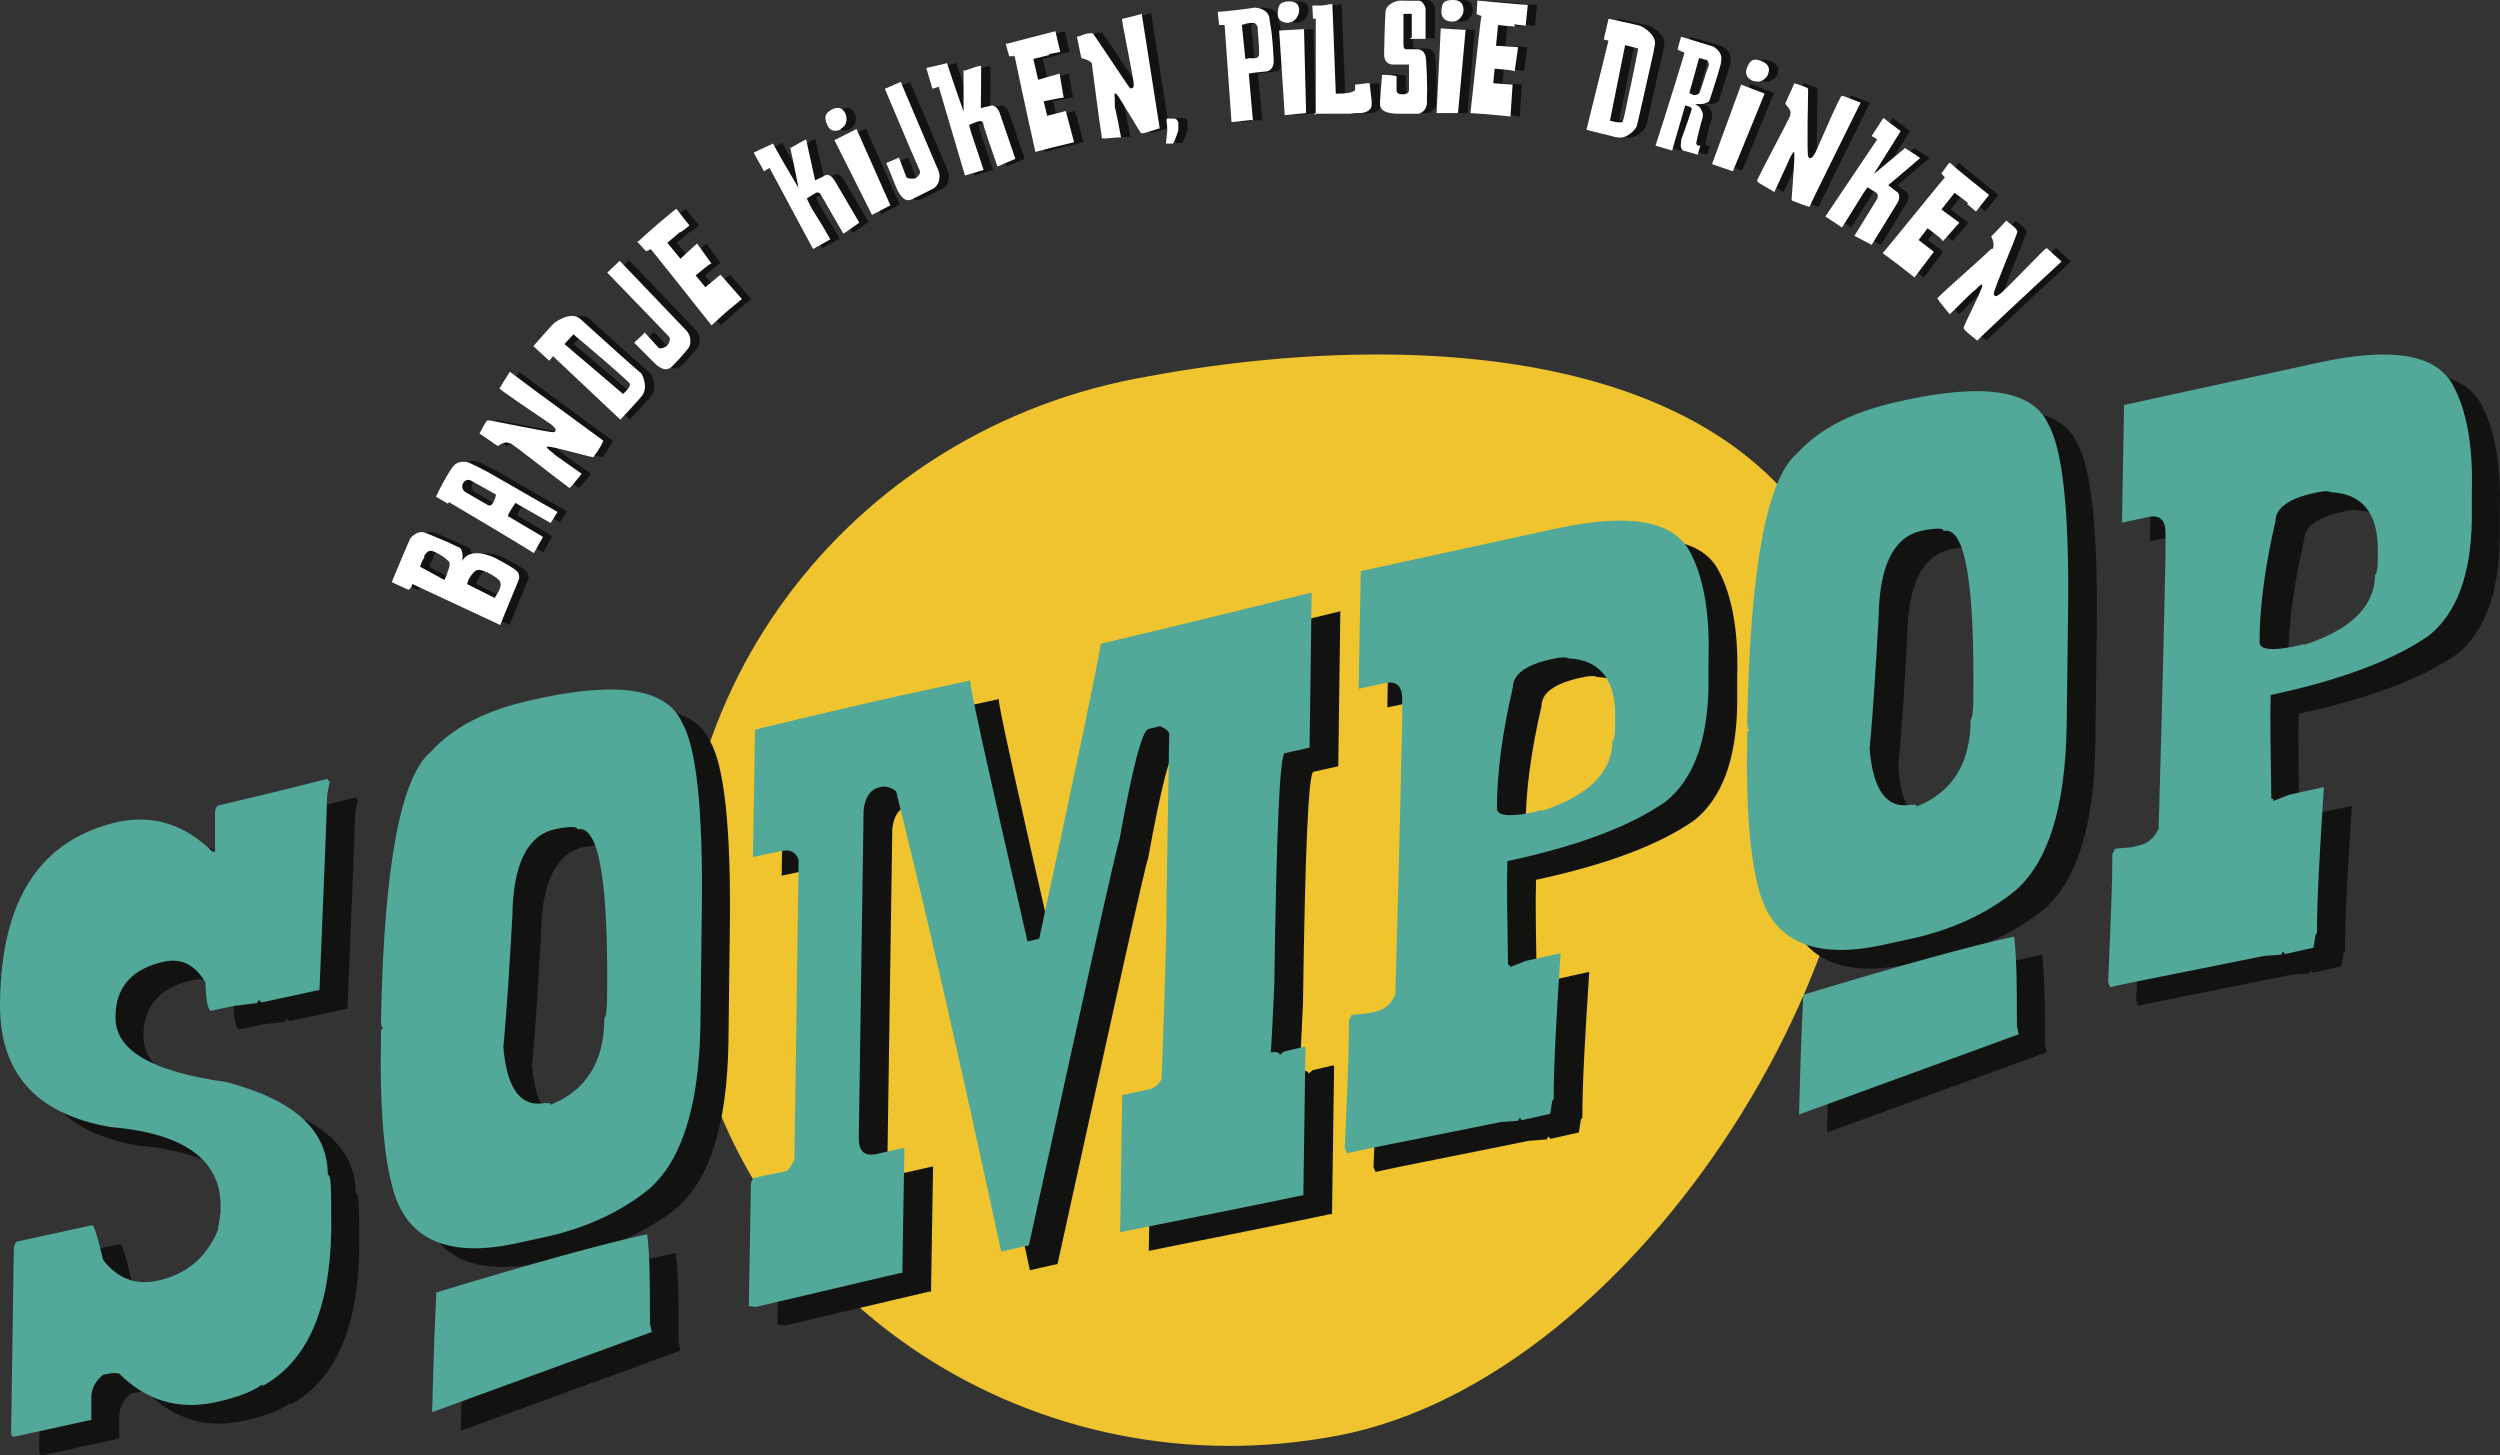 <?xml version="1.0" encoding="UTF-8"?>
<svg width="268px" height="156px" viewBox="0 0 268 156" version="1.1" xmlns="http://www.w3.org/2000/svg" xmlns:xlink="http://www.w3.org/1999/xlink">
    <rect x="0" y="0" width="268" height="156" fill="#333333" stroke="none"/>
    <title>Sompop_logo_2025</title>
    <g id="Page-1" stroke="none" stroke-width="1" fill="none" fill-rule="evenodd">
        <g id="Home-Copy" transform="translate(-149, -72)">
            <g id="Sompop_logo_2025" transform="translate(149, 72)">
                <path d="M74.013,108.561 C67.998,77.286 89.384,46.829 121.761,40.589 C154.137,34.349 193.196,37.766 199.211,69.04 C205.226,100.315 175.894,147.635 143.518,153.875 C111.142,160.115 79.954,139.761 73.939,108.486" id="Path" fill="#EFC42E"></path>
                <g id="Group" transform="translate(43, 0)" fill="#121311" fill-rule="nonzero">
                    <path d="M2.147,62.687 L2.147,62.836 C1.999,63.059 1.851,63.282 1.777,63.208 C1.703,63.208 0.962,62.836 0.444,62.613 C0.222,62.538 0,62.39 0,62.39 C0,62.39 1.851,57.928 1.999,57.705 C2.147,57.482 2.887,56.812 3.553,57.11 C3.998,57.259 5.182,57.779 6.07,58.151 C6.663,58.448 7.181,58.671 7.329,58.746 C7.625,59.043 7.625,59.787 7.551,60.159 C7.699,59.787 8.513,58.671 11.03,59.787 C11.622,60.084 12.289,60.456 13.103,60.977 C13.251,61.125 13.917,61.423 13.547,62.315 C13.177,63.208 12.363,65.141 11.622,67 L2.221,62.613 L2.147,62.687 Z M5.922,61.423 C6.144,60.977 6.292,60.456 6.144,60.233 C5.922,59.936 5.182,59.415 4.664,59.192 C4.442,59.118 4.294,59.043 4.22,59.043 C3.849,59.043 3.701,59.266 3.479,59.564 L3.479,59.787 C3.183,60.159 3.035,60.754 3.035,60.754 L5.626,62.166 C5.626,62.166 5.848,61.795 5.996,61.349 L5.922,61.423 Z M11.474,63.356 C11.696,62.91 11.77,62.464 11.474,62.166 C11.178,61.869 10.66,61.572 10.216,61.349 C9.698,61.125 9.254,60.977 8.957,61.2 C8.661,61.423 8.365,61.869 8.217,62.166 C8.143,62.39 8.069,62.613 8.069,62.613 C8.069,62.613 9.846,63.505 11.03,64.1 C11.03,64.1 11.252,63.728 11.474,63.356 L11.474,63.356 Z" id="Shape"></path>
                    <path d="M15.546,53.541 L17.767,54.805 L17.026,55.994 C17.026,55.994 13.251,53.838 13.251,53.838 C13.251,53.838 13.029,54.21 12.807,54.507 C12.585,54.879 12.437,55.176 12.437,55.251 C12.437,55.251 16.212,57.482 16.212,57.482 L15.25,59.192 L15.176,59.192 C14.732,58.895 12.437,57.482 6.144,53.764 L5.996,53.912 L4.738,53.169 C4.886,52.871 5.256,52.053 5.7,51.31 C6.07,50.64 6.44,50.046 6.737,49.748 C6.811,49.674 7.477,49.153 8.439,49.599 C9.402,50.046 10.364,50.566 10.364,50.566 L15.546,53.541 L15.546,53.541 Z M7.625,51.83 C7.477,52.128 7.551,52.499 7.847,52.723 C9.402,53.615 9.994,53.987 10.29,54.135 C10.364,54.135 10.438,54.21 10.438,54.21 C10.586,54.21 10.808,54.061 10.882,53.838 C11.104,53.466 11.178,53.02 11.178,53.02 L8.513,51.533 C8.143,51.31 7.773,51.533 7.625,51.83 L7.625,51.83 Z" id="Shape"></path>
                    <path d="M19.025,52.276 C19.025,52.276 18.951,52.276 18.803,52.128 C17.767,51.384 13.621,48.112 12.733,47.517 L12.585,47.517 C12.215,47.22 11.474,47.74 11.4,47.815 C11.4,47.889 10.216,46.997 9.402,46.476 C9.624,46.104 9.846,45.584 10.068,45.286 C10.142,45.138 10.216,45.063 10.364,45.063 C10.66,45.063 17.026,46.402 17.323,46.327 C17.397,46.327 17.471,46.327 17.545,46.179 C17.619,46.03 17.545,45.881 17.1,45.509 C16.582,45.138 13.547,43.13 12.215,42.163 C11.77,41.866 11.548,41.643 11.548,41.643 C11.622,41.494 12.215,40.527 12.659,39.858 C16.508,42.758 22.579,47.145 22.653,47.22 C22.727,47.294 22.134,48.335 21.764,48.781 C21.69,48.93 21.616,49.004 21.542,49.004 C21.32,49.004 17.1,47.815 16.804,47.889 C16.73,47.889 16.582,47.889 16.582,47.889 C16.582,47.889 16.656,48.112 17.175,48.484 L17.619,48.856 C18.359,49.376 19.321,50.046 20.358,50.789 C19.84,51.384 19.173,52.351 18.951,52.351 L19.025,52.276 Z" id="Path"></path>
                    <path d="M17.323,38.148 L16.878,38.668 C16.878,38.668 15.176,37.107 15.176,37.107 C15.176,37.107 17.249,34.727 17.471,34.578 C17.693,34.43 19.173,33.388 20.136,34.132 L20.802,34.727 C22.505,36.289 26.576,39.932 26.724,40.007 C26.872,40.155 27.538,41.568 26.798,42.461 C26.65,42.609 26.502,42.832 26.354,42.981 C25.762,43.65 25.244,44.171 24.503,44.989 L17.323,38.222 L17.323,38.148 Z M25.17,41.866 C25.392,41.643 25.54,41.345 25.54,41.196 C25.54,41.048 24.799,40.453 23.911,39.635 C22.134,38.073 19.469,35.842 19.469,35.842 L18.507,36.883 L24.799,42.238 C24.799,42.238 25.022,42.014 25.244,41.791 L25.17,41.866 Z" id="Shape"></path>
                    <path d="M27.02,35.471 L28.575,37.181 C28.723,37.404 29.315,37.181 29.537,36.958 C29.685,36.809 29.907,36.289 29.759,36.065 L27.983,34.206 L23.097,29.15 C23.097,29.15 24.429,27.886 24.429,27.886 L26.28,29.819 L31.61,35.396 C31.906,35.694 32.35,36.735 31.61,37.478 L31.61,37.478 C31.61,37.478 30.944,38.296 30.278,38.966 C30.278,38.966 30.129,39.114 30.055,39.189 C29.685,39.56 29.093,39.858 27.909,38.594 L27.242,37.925 C27.242,37.925 27.168,37.85 25.984,36.66 L27.094,35.619 L27.02,35.471 Z" id="Path"></path>
                    <path d="M30.944,24.837 C30.5,25.209 29.981,25.655 29.537,26.027 L30.944,27.737 L32.72,26.101 L34.275,28.257 C34.053,28.257 33.239,29.001 32.572,29.522 L33.609,30.786 L35.237,29.447 L37.532,32.05 L35.83,33.463 L34.275,34.876 C31.758,31.678 27.761,26.696 27.761,26.696 C27.761,26.696 27.242,26.993 27.242,26.919 C27.242,26.919 26.28,25.878 26.28,25.878 L26.428,25.878 C27.094,25.209 30.055,22.68 30.5,22.383 L31.906,24.168 C31.758,24.316 31.388,24.614 30.944,24.911 L30.944,24.837 Z" id="Path"></path>
                    <path d="M42.788,15.765 C43.455,15.393 44.343,14.872 44.417,14.872 C44.417,14.872 45.009,17.549 45.379,19.26 C45.823,19.037 46.342,18.814 46.416,18.739 C46.49,18.665 47.008,18.516 47.452,19.26 C47.896,20.003 49.081,22.011 50.117,23.796 L48.414,24.986 C47.822,23.945 47.082,22.68 46.564,21.788 C46.342,21.342 46.12,21.044 46.045,20.896 L46.045,20.896 C45.897,20.524 45.601,20.524 45.453,20.598 C45.305,20.673 44.861,20.97 44.491,21.193 C44.491,21.193 44.787,21.862 45.083,22.383 L46.194,24.168 L47.008,25.58 L45.157,26.622 L40.493,17.921 L39.901,18.293 C39.901,18.293 38.791,16.285 38.791,16.285 C38.791,16.285 40.345,15.542 40.864,15.319 L41.9,17.178 L43.603,20.078 C43.603,20.078 43.084,17.401 42.714,15.765 L42.788,15.765 Z" id="Path"></path>
                    <path d="M48.192,13.831 C47.674,14.129 47.008,14.129 46.712,13.459 C46.268,12.493 46.49,12.121 47.156,11.749 C47.748,11.452 48.266,11.452 48.636,12.195 C48.859,12.642 48.785,13.459 48.192,13.757 L48.118,13.757 L48.192,13.831 Z M51.524,23.052 L47.452,14.947 L49.821,13.757 L53.448,21.937 L51.45,22.978 L51.524,23.052 Z" id="Shape"></path>
                    <path d="M54.337,16.806 L55.151,18.962 C55.225,19.185 55.891,19.185 56.113,19.111 C56.335,19.037 56.706,18.59 56.632,18.367 L55.595,15.988 L52.856,9.518 C52.856,9.518 54.559,8.775 54.559,8.775 L55.595,11.229 L58.63,18.367 C58.778,18.739 58.852,19.855 57.89,20.301 L57.89,20.301 C57.89,20.301 57.002,20.747 56.113,21.193 C56.039,21.193 55.965,21.267 55.817,21.342 C55.373,21.565 54.707,21.639 54.041,20.003 L53.67,19.111 C53.67,19.111 53.67,19.037 53.004,17.475 L54.411,16.88 L54.337,16.806 Z" id="Path"></path>
                    <path d="M61.369,7.585 C62.036,7.362 63.072,6.99 63.146,7.064 C63.22,7.139 63.146,9.816 63.146,11.6 C63.59,11.452 64.182,11.377 64.256,11.303 C64.33,11.303 64.849,11.303 65.145,12.047 C65.441,12.865 66.181,15.095 66.847,17.029 L64.923,17.847 C64.553,16.731 64.034,15.319 63.738,14.352 C63.59,13.906 63.442,13.534 63.442,13.385 L63.442,13.385 C63.368,12.939 63.072,12.939 62.924,13.013 C62.776,13.013 62.258,13.236 61.888,13.385 C61.888,13.385 62.036,14.054 62.258,14.649 L62.924,16.657 L63.442,18.219 L61.443,18.814 L58.63,9.295 L57.964,9.518 C57.964,9.518 57.298,7.362 57.298,7.287 C57.298,7.287 59,6.916 59.519,6.767 L60.185,8.775 L61.295,11.972 C61.295,11.972 61.295,9.295 61.295,7.511 L61.369,7.585 Z" id="Path"></path>
                    <path d="M70.549,5.875 C69.957,6.023 69.364,6.172 68.772,6.321 L69.29,8.552 L71.585,7.882 L72.029,10.485 C71.881,10.411 70.771,10.708 69.883,10.857 L70.253,12.418 L72.251,11.898 L73.14,15.244 L70.993,15.765 L68.994,16.285 C68.106,12.344 66.773,6.098 66.773,6.023 C66.773,6.023 66.255,6.023 66.181,6.023 C66.181,6.023 65.811,4.685 65.811,4.685 L65.959,4.685 C66.773,4.462 70.549,3.495 71.141,3.346 L71.659,5.577 C71.437,5.577 70.993,5.726 70.401,5.8 L70.549,5.875 Z" id="Path"></path>
                    <path d="M76.101,14.798 C76.101,14.798 76.101,14.724 76.101,14.501 C75.879,13.311 75.213,7.957 75.065,6.916 L75.065,6.767 C74.916,6.395 74.028,6.172 73.954,6.172 C73.88,6.172 73.658,4.759 73.436,3.867 C73.88,3.792 74.398,3.495 74.768,3.495 C74.916,3.495 75.065,3.495 75.139,3.495 C75.361,3.718 78.914,9.147 79.136,9.37 C79.21,9.37 79.284,9.444 79.358,9.37 C79.506,9.37 79.58,9.147 79.506,8.626 C79.432,8.031 78.692,4.387 78.396,2.751 C78.322,2.231 78.248,1.933 78.322,1.933 C78.47,1.933 79.58,1.636 80.395,1.413 C81.135,6.172 82.319,13.608 82.319,13.683 C82.319,13.683 81.135,14.054 80.617,14.203 C80.469,14.203 80.321,14.203 80.321,14.203 C80.172,14.054 77.952,10.262 77.73,10.039 C77.656,10.039 77.581,9.89 77.507,9.964 C77.433,9.964 77.507,10.188 77.507,10.782 L77.507,11.377 C77.73,12.27 77.952,13.459 78.174,14.649 C77.359,14.649 76.249,14.872 76.101,14.724 L76.101,14.798 Z" id="Path"></path>
                    <path d="M83.8,12.642 C84.17,12.642 84.244,12.865 84.318,13.088 C84.318,13.385 84.318,13.757 84.318,13.831 C84.318,14.054 83.8,15.319 83.726,15.319 L83.726,15.319 C83.578,15.319 82.986,15.319 82.986,15.319 L83.134,13.906 C83.134,13.906 83.134,13.459 83.06,12.939 C83.06,12.716 83.06,12.642 83.134,12.642 C83.208,12.642 83.43,12.642 83.726,12.642 L83.874,12.642 C83.874,12.642 83.874,12.642 83.874,12.642 L83.8,12.642 Z" id="Path"></path>
                    <path d="M92.165,12.865 L90.018,13.088 C89.722,8.998 89.278,2.751 89.278,2.677 C89.278,2.677 88.686,2.677 88.686,2.677 C88.686,2.677 88.538,1.264 88.538,1.264 L88.612,1.264 C89.13,1.264 92.239,0.892 92.461,0.818 C92.683,0.818 93.868,0.892 94.09,1.933 C94.09,2.305 94.238,2.826 94.312,3.495 C94.46,4.759 94.534,6.246 94.534,6.395 C94.608,7.585 93.794,7.659 93.72,7.659 C92.831,7.734 92.313,7.808 91.869,7.882 L92.313,12.939 L92.165,12.865 Z M91.721,6.246 C91.943,6.246 92.239,6.246 92.461,6.246 C92.757,6.246 92.979,6.098 92.979,5.8 C92.979,5.205 92.905,3.941 92.831,3.346 L92.831,2.974 C92.831,2.9 92.683,2.454 92.313,2.454 L92.165,2.454 C91.795,2.454 91.351,2.603 91.129,2.677 L91.499,6.321 C91.499,6.321 91.647,6.321 91.721,6.321 L91.721,6.246 Z" id="Shape"></path>
                    <path d="M96.163,2.454 C95.57,2.454 94.978,2.231 94.978,1.562 C94.978,0.446 95.274,0.223 96.089,0.149 C96.755,0.149 97.273,0.297 97.273,1.115 C97.273,1.562 96.903,2.305 96.311,2.38 L96.237,2.38 L96.163,2.454 Z M95.718,12.27 L95.126,3.272 L97.791,3.123 L98.013,12.121 L95.718,12.344 L95.718,12.27 Z" id="Shape"></path>
                    <path d="M99.05,12.344 L99.05,2.008 C98.902,2.008 98.754,2.008 98.754,2.008 C98.754,2.008 98.679,0.595 98.679,0.595 L98.754,0.595 C98.754,0.595 99.124,0.595 99.568,0.595 C100.012,0.595 100.456,0.446 100.678,0.446 C100.752,0.446 100.826,0.446 100.826,0.446 C100.826,0.521 101.048,5.651 101.196,10.039 C101.27,10.039 101.419,10.039 101.493,10.039 C101.937,10.039 103.269,9.964 103.269,9.593 C103.269,9.37 103.269,9.221 103.269,9.147 C103.269,9.147 103.269,9.072 103.269,9.072 C103.269,9.072 104.084,8.998 104.528,8.923 C104.75,8.923 104.824,8.923 104.824,8.923 C104.824,9.072 105.046,10.708 105.046,10.931 C105.046,11.154 105.046,11.08 105.046,11.154 C105.046,11.452 104.972,11.972 103.935,12.121 C103.565,12.121 103.121,12.121 102.677,12.195 C102.085,12.195 101.493,12.195 100.974,12.195 L98.828,12.195 L99.05,12.344 Z" id="Path"></path>
                    <path d="M109.34,3.941 C109.34,3.941 109.34,3.718 109.34,3.495 C109.34,2.751 109.34,1.487 109.34,1.413 C109.34,1.413 109.191,1.413 109.043,1.413 C108.821,1.413 108.451,1.413 108.451,1.413 L108.451,1.562 C108.451,2.156 108.451,4.313 108.451,4.685 C108.451,5.131 108.599,5.205 108.747,5.205 L109.117,5.205 C109.34,5.205 109.71,5.205 110.006,5.205 C110.598,5.28 110.746,5.726 110.82,5.949 C110.894,6.172 111.042,8.998 110.968,10.411 C110.968,10.634 110.968,10.857 110.968,11.006 C110.894,11.898 110.154,12.121 110.006,12.121 C109.932,12.121 109.191,12.121 108.303,12.121 C107.859,12.121 107.415,12.121 107.045,12.047 C106.082,11.898 105.934,11.377 105.934,11.08 C105.934,11.006 105.934,10.931 105.934,10.857 C105.934,10.634 106.156,8.031 106.156,7.957 C106.156,7.957 106.304,7.957 106.452,7.957 C106.897,7.957 107.637,8.031 107.711,8.105 C107.711,8.105 107.711,8.403 107.711,8.7 C107.711,8.998 107.711,9.37 107.711,9.593 C107.711,9.964 108.007,10.039 108.377,10.039 C108.821,10.039 109.043,9.816 109.043,9.593 C109.043,9.444 109.043,6.99 109.043,6.841 C109.043,6.841 108.969,6.841 108.821,6.841 C108.599,6.841 108.229,6.841 107.859,6.841 C107.637,6.841 107.415,6.841 107.193,6.841 C106.378,6.693 106.378,6.023 106.378,5.651 L106.378,5.651 C106.378,5.205 106.452,2.156 106.526,1.19 C106.6,0.297 107.785,0 108.007,0 C108.081,0 108.525,0 109.043,0 C109.488,0 109.932,0 110.154,0 C110.45,0 110.82,0.595 110.82,0.892 L110.82,4.09 C110.82,4.09 109.117,4.09 109.117,4.09 L109.34,3.941 Z" id="Path"></path>
                    <path d="M112.005,12.047 L112.449,3.049 L115.114,3.198 L114.299,12.121 L112.005,12.121 L112.005,12.047 Z M113.633,2.305 C113.041,2.305 112.523,2.008 112.523,1.264 C112.523,0.149 112.967,2.84217094e-14 113.781,2.84217094e-14 C114.447,2.84217094e-14 114.892,0.297 114.892,1.115 C114.892,1.562 114.447,2.305 113.781,2.305 L113.707,2.305 L113.633,2.305 Z" id="Shape"></path>
                    <path d="M120.444,2.826 C119.852,2.826 119.185,2.751 118.593,2.677 L118.371,4.908 L120.74,5.057 L120.37,7.659 C120.222,7.511 119.111,7.436 118.223,7.362 L118.075,8.923 L120.148,9.072 L119.926,12.493 L117.705,12.27 L115.632,12.121 C116.076,8.105 116.742,1.71 116.816,1.71 C116.816,1.71 116.298,1.562 116.298,1.487 C116.298,1.413 116.372,0.074 116.372,0.074 L116.52,0.074 C117.409,0.149 121.258,0.521 121.776,0.521 L121.554,2.751 C121.332,2.751 120.888,2.677 120.296,2.603 L120.444,2.826 Z" id="Path"></path>
                    <path d="M130.586,4.387 L129.919,4.239 C129.919,4.239 130.438,2.008 130.438,2.008 C130.438,2.008 133.547,2.677 133.769,2.751 C134.065,2.826 135.62,3.718 135.397,4.834 L135.249,5.651 C134.731,7.882 133.547,13.311 133.473,13.459 C133.473,13.683 132.51,14.947 131.4,14.724 C131.178,14.724 130.956,14.649 130.734,14.575 C129.845,14.352 129.105,14.203 128.069,13.906 L130.438,4.313 L130.586,4.387 Z M131.178,13.013 C131.474,13.013 131.77,13.088 131.918,13.013 C131.992,12.939 132.214,12.047 132.436,10.857 C132.955,8.552 133.621,5.131 133.621,5.131 L132.214,4.759 L130.586,12.865 C130.586,12.865 130.882,12.939 131.178,13.013 L131.178,13.013 Z" id="Shape"></path>
                    <path d="M138.581,16.211 C138.433,16.211 138.062,15.913 138.211,15.319 C138.211,15.319 138.211,15.17 138.211,15.021 C138.433,14.352 139.025,12.79 139.247,12.047 C139.321,11.824 139.395,11.6 139.321,11.6 C139.247,11.452 138.951,11.377 138.655,11.303 L137.248,16.137 L135.471,15.616 C136.73,11.749 138.581,5.726 138.581,5.651 C138.581,5.651 137.84,5.354 137.84,5.28 C137.84,5.205 138.211,3.941 138.211,3.941 C138.211,3.941 141.172,4.834 141.394,4.908 C141.616,4.908 142.726,5.503 142.504,6.544 C142.504,6.916 142.282,7.436 142.134,8.031 C141.764,9.221 141.32,10.634 141.246,10.782 C141.246,10.931 140.727,11.154 140.357,11.154 C140.061,11.154 139.691,11.154 139.691,11.154 C139.691,11.154 140.209,11.377 140.357,11.749 C140.579,12.121 140.653,12.344 140.357,13.162 C140.135,13.98 139.839,15.244 139.839,15.319 C139.839,15.393 139.839,15.542 140.061,15.616 C140.135,15.616 140.209,15.616 140.283,15.616 L139.987,16.583 L138.433,16.137 L138.581,16.211 Z M139.543,10.113 C139.765,10.113 140.061,10.113 140.209,9.816 C140.431,9.295 140.801,7.957 141.024,7.362 L141.172,6.99 C141.172,6.916 141.246,6.469 140.876,6.321 L140.727,6.321 C140.431,6.172 140.135,6.172 140.135,6.172 L139.099,9.89 C139.099,9.89 139.321,10.039 139.543,10.113 L139.543,10.113 Z" id="Shape"></path>
                    <path d="M141.542,17.475 L144.651,8.998 L147.168,9.964 L143.763,18.293 L141.616,17.549 L141.542,17.475 Z M145.983,8.7 C145.391,8.477 145.021,8.031 145.243,7.362 C145.613,6.321 146.057,6.246 146.798,6.544 C147.39,6.767 147.834,7.139 147.538,7.957 C147.39,8.403 146.724,8.923 146.132,8.7 L146.057,8.7 L145.983,8.7 Z" id="Shape"></path>
                    <path d="M146.354,19.408 C146.354,19.408 146.354,19.334 146.428,19.185 C146.946,18.07 149.463,13.385 149.907,12.418 L149.907,12.27 C150.129,11.898 149.463,11.229 149.389,11.154 C149.315,11.154 149.981,9.816 150.351,8.923 C150.795,9.072 151.313,9.221 151.61,9.37 C151.758,9.37 151.832,9.518 151.832,9.593 C151.832,9.89 151.684,16.434 151.832,16.731 C151.832,16.806 151.906,16.88 151.98,16.954 C152.128,16.954 152.276,16.954 152.572,16.434 C152.868,15.839 154.275,12.493 155.015,11.006 C155.237,10.559 155.385,10.262 155.459,10.262 C155.607,10.262 156.644,10.708 157.458,11.006 C155.311,15.319 151.98,22.085 151.98,22.16 C151.98,22.234 150.795,21.788 150.277,21.565 C150.129,21.565 150.055,21.416 150.055,21.416 C150.055,21.193 150.425,16.806 150.351,16.508 C150.351,16.434 150.351,16.285 150.277,16.285 C150.277,16.285 150.129,16.434 149.833,17.029 L149.611,17.549 C149.241,18.367 148.722,19.483 148.204,20.598 C147.538,20.152 146.502,19.632 146.428,19.483 L146.354,19.408 Z" id="Path"></path>
                    <path d="M162.27,15.913 C162.862,16.285 163.824,16.88 163.824,16.954 C163.824,16.954 161.751,18.739 160.419,19.855 C160.789,20.152 161.307,20.524 161.381,20.598 C161.455,20.598 161.825,21.044 161.381,21.788 C160.937,22.532 159.679,24.539 158.642,26.25 L156.792,25.283 C157.458,24.242 158.198,22.978 158.716,22.16 C159.012,21.714 159.16,21.416 159.234,21.342 L159.234,21.342 C159.383,20.97 159.234,20.747 159.16,20.673 C159.012,20.598 158.568,20.301 158.198,20.078 C158.198,20.078 157.754,20.673 157.458,21.193 L156.347,22.978 L155.459,24.391 L153.682,23.201 L159.234,14.947 L158.642,14.575 C158.642,14.575 159.901,12.642 159.901,12.642 C159.901,12.642 161.233,13.683 161.751,14.054 L160.641,15.839 L158.864,18.665 C158.864,18.665 160.937,16.954 162.27,15.839 L162.27,15.913 Z" id="Path"></path>
                    <path d="M169.006,21.788 C168.562,21.416 168.044,21.044 167.526,20.673 L166.119,22.457 L168.044,23.87 L166.267,25.878 C166.267,25.655 165.305,24.986 164.639,24.465 L163.676,25.729 L165.305,26.993 L163.232,29.745 L161.529,28.406 L159.827,27.142 C162.418,24.019 166.415,19.037 166.489,19.037 C166.489,19.037 166.119,18.59 166.119,18.59 C166.119,18.59 166.933,17.475 166.933,17.475 L167.081,17.475 C167.748,18.144 170.783,20.524 171.227,20.896 L169.821,22.68 C169.672,22.532 169.302,22.234 168.858,21.862 L169.006,21.788 Z" id="Path"></path>
                    <path d="M165.675,32.05 C165.675,32.05 165.675,31.976 165.823,31.827 C166.711,30.935 170.709,27.44 171.449,26.696 L171.597,26.696 C171.893,26.25 171.523,25.432 171.449,25.357 C171.449,25.357 172.486,24.316 173.078,23.647 C173.374,23.945 173.892,24.242 174.114,24.539 C174.188,24.688 174.262,24.762 174.262,24.837 C174.262,25.134 171.671,31.158 171.745,31.455 C171.745,31.529 171.745,31.678 171.819,31.678 C171.893,31.827 172.115,31.752 172.56,31.381 C173.004,31.009 175.595,28.332 176.779,27.142 C177.149,26.77 177.371,26.547 177.445,26.622 C177.519,26.696 178.408,27.514 179,28.034 C175.447,31.306 169.969,36.437 169.969,36.512 C169.969,36.512 169.006,35.768 168.636,35.396 C168.562,35.248 168.488,35.173 168.488,35.173 C168.488,34.95 170.487,31.009 170.487,30.711 C170.487,30.637 170.487,30.488 170.487,30.488 C170.487,30.488 170.265,30.488 169.821,31.009 L169.376,31.381 C168.71,31.976 167.896,32.868 167.007,33.686 C166.489,33.017 165.749,32.199 165.749,32.05 L165.675,32.05 Z" id="Path"></path>
                </g>
                <g id="Group" transform="translate(42, 0)" fill="#FFFFFF" fill-rule="nonzero">
                    <path d="M2.147,62.687 L2.147,62.836 C1.999,63.059 1.851,63.282 1.777,63.208 C1.703,63.208 0.962,62.836 0.444,62.613 C0.222,62.538 0,62.39 0,62.39 C0,62.39 1.851,57.928 1.999,57.705 C2.147,57.482 2.887,56.812 3.553,57.11 C3.998,57.259 5.182,57.779 6.07,58.151 C6.663,58.448 7.181,58.671 7.329,58.746 C7.625,59.043 7.625,59.787 7.551,60.159 C7.699,59.787 8.513,58.671 11.03,59.787 C11.622,60.084 12.289,60.456 13.103,60.977 C13.251,61.125 13.917,61.423 13.547,62.315 C13.177,63.208 12.363,65.141 11.622,67 L2.221,62.613 L2.147,62.687 Z M5.922,61.423 C6.144,60.977 6.292,60.456 6.144,60.233 C5.922,59.936 5.182,59.415 4.664,59.192 C4.442,59.118 4.294,59.043 4.22,59.043 C3.849,59.043 3.701,59.266 3.479,59.564 L3.479,59.787 C3.183,60.159 3.035,60.754 3.035,60.754 L5.626,62.166 C5.626,62.166 5.848,61.795 5.996,61.349 L5.922,61.423 Z M11.474,63.356 C11.696,62.91 11.77,62.464 11.474,62.166 C11.178,61.869 10.66,61.572 10.216,61.349 C9.698,61.125 9.254,60.977 8.957,61.2 C8.661,61.423 8.365,61.869 8.217,62.166 C8.143,62.39 8.069,62.613 8.069,62.613 C8.069,62.613 9.846,63.505 11.03,64.1 C11.03,64.1 11.252,63.728 11.474,63.356 L11.474,63.356 Z" id="Shape"></path>
                    <path d="M15.546,53.615 L17.767,54.879 L17.026,56.069 C17.026,56.069 13.251,53.912 13.251,53.912 C13.251,53.912 13.029,54.284 12.807,54.582 C12.585,54.953 12.437,55.251 12.437,55.325 C12.437,55.325 16.212,57.556 16.212,57.556 L15.25,59.266 L15.176,59.266 C14.732,58.969 12.437,57.556 6.144,53.838 L5.996,53.987 L4.738,53.243 C4.886,52.946 5.256,52.128 5.7,51.384 C6.07,50.715 6.44,50.12 6.737,49.822 C6.811,49.748 7.477,49.228 8.439,49.674 C9.402,50.12 10.364,50.64 10.364,50.64 L15.546,53.615 L15.546,53.615 Z M7.625,51.83 C7.477,52.128 7.551,52.499 7.847,52.723 C9.402,53.615 9.994,53.987 10.29,54.135 C10.364,54.135 10.438,54.21 10.438,54.21 C10.586,54.21 10.808,54.061 10.882,53.838 C11.104,53.466 11.178,53.02 11.178,53.02 L8.513,51.533 C8.143,51.31 7.773,51.533 7.625,51.83 L7.625,51.83 Z" id="Shape"></path>
                    <path d="M19.025,52.276 C19.025,52.276 18.951,52.276 18.803,52.128 C17.767,51.384 13.621,48.112 12.733,47.517 L12.585,47.517 C12.215,47.22 11.474,47.74 11.4,47.815 C11.4,47.889 10.216,46.997 9.402,46.476 C9.624,46.104 9.846,45.584 10.068,45.286 C10.142,45.138 10.216,45.063 10.364,45.063 C10.66,45.063 17.026,46.402 17.323,46.327 C17.397,46.327 17.471,46.327 17.545,46.179 C17.619,46.03 17.545,45.881 17.1,45.509 C16.582,45.138 13.547,43.13 12.215,42.163 C11.77,41.866 11.548,41.643 11.548,41.643 C11.622,41.494 12.215,40.527 12.659,39.858 C16.508,42.758 22.579,47.145 22.653,47.22 C22.727,47.294 22.134,48.335 21.764,48.781 C21.69,48.93 21.616,49.004 21.542,49.004 C21.32,49.004 17.1,47.815 16.804,47.889 C16.73,47.889 16.582,47.889 16.582,47.889 C16.582,47.889 16.656,48.112 17.175,48.484 L17.619,48.856 C18.359,49.376 19.321,50.046 20.358,50.789 C19.84,51.384 19.173,52.351 18.951,52.351 L19.025,52.276 Z" id="Path"></path>
                    <path d="M17.323,38.148 L16.878,38.668 C16.878,38.668 15.176,37.107 15.176,37.107 C15.176,37.107 17.249,34.727 17.471,34.578 C17.693,34.43 19.173,33.388 20.136,34.132 L20.802,34.727 C22.505,36.289 26.576,39.932 26.724,40.007 C26.872,40.155 27.538,41.568 26.798,42.461 C26.65,42.609 26.502,42.832 26.354,42.981 C25.762,43.65 25.244,44.171 24.503,44.989 L17.323,38.222 L17.323,38.148 Z M25.17,41.866 C25.392,41.643 25.54,41.345 25.54,41.196 C25.54,41.048 24.799,40.453 23.911,39.635 C22.134,38.073 19.469,35.842 19.469,35.842 L18.507,36.883 L24.799,42.238 C24.799,42.238 25.022,42.014 25.244,41.791 L25.17,41.866 Z" id="Shape"></path>
                    <path d="M27.02,35.545 L28.575,37.255 C28.723,37.478 29.315,37.255 29.537,37.032 C29.685,36.883 29.907,36.363 29.759,36.14 L27.983,34.281 L23.097,29.224 C23.097,29.224 24.429,27.96 24.429,27.96 L26.28,29.893 L31.61,35.471 C31.906,35.768 32.35,36.809 31.61,37.553 L31.61,37.553 C31.61,37.553 30.944,38.371 30.278,39.04 C30.278,39.04 30.129,39.189 30.055,39.263 C29.685,39.635 29.093,39.932 27.909,38.668 L27.242,37.999 C27.242,37.999 27.168,37.925 25.984,36.735 L27.094,35.694 L27.02,35.545 Z" id="Path"></path>
                    <path d="M30.944,24.837 C30.5,25.209 29.981,25.655 29.537,26.027 L30.944,27.737 L32.72,26.101 L34.275,28.257 C34.053,28.257 33.239,29.001 32.572,29.522 L33.609,30.786 L35.237,29.447 L37.532,32.05 L35.83,33.463 L34.275,34.876 C31.758,31.678 27.761,26.696 27.761,26.696 C27.761,26.696 27.242,26.993 27.242,26.919 C27.242,26.919 26.28,25.878 26.28,25.878 L26.428,25.878 C27.094,25.209 30.055,22.68 30.5,22.383 L31.906,24.168 C31.758,24.316 31.388,24.614 30.944,24.911 L30.944,24.837 Z" id="Path"></path>
                    <path d="M42.788,15.839 C43.455,15.467 44.343,14.947 44.417,14.947 C44.417,14.947 45.009,17.624 45.379,19.334 C45.823,19.111 46.342,18.888 46.416,18.814 C46.49,18.739 47.008,18.59 47.452,19.334 C47.896,20.078 49.081,22.085 50.117,23.87 L48.414,25.06 C47.822,24.019 47.082,22.755 46.564,21.862 C46.342,21.416 46.12,21.119 46.045,20.97 L46.045,20.97 C45.897,20.598 45.601,20.598 45.453,20.673 C45.305,20.747 44.861,21.044 44.491,21.267 C44.491,21.267 44.787,21.937 45.083,22.457 L46.194,24.242 L47.008,25.655 L45.157,26.696 L40.493,17.996 L39.901,18.367 C39.901,18.367 38.791,16.36 38.791,16.36 C38.791,16.36 40.345,15.616 40.864,15.393 L41.9,17.252 L43.603,20.152 C43.603,20.152 43.084,17.475 42.714,15.839 L42.788,15.839 Z" id="Path"></path>
                    <path d="M48.192,13.831 C47.674,14.129 47.008,14.129 46.712,13.459 C46.268,12.493 46.49,12.121 47.156,11.749 C47.748,11.452 48.266,11.452 48.636,12.195 C48.859,12.642 48.785,13.459 48.192,13.757 L48.118,13.757 L48.192,13.831 Z M51.524,23.127 L47.452,15.021 L49.821,13.831 L53.448,22.011 L51.45,23.052 L51.524,23.127 Z" id="Shape"></path>
                    <path d="M54.337,16.806 L55.151,18.962 C55.225,19.185 55.891,19.185 56.113,19.111 C56.335,19.037 56.706,18.59 56.632,18.367 L55.595,15.988 L52.856,9.518 C52.856,9.518 54.559,8.775 54.559,8.775 L55.595,11.229 L58.63,18.367 C58.778,18.739 58.852,19.855 57.89,20.301 L57.89,20.301 C57.89,20.301 57.002,20.747 56.113,21.193 C56.039,21.193 55.965,21.267 55.817,21.342 C55.373,21.565 54.707,21.639 54.041,20.003 L53.67,19.111 C53.67,19.111 53.67,19.037 53.004,17.475 L54.411,16.88 L54.337,16.806 Z" id="Path"></path>
                    <path d="M61.369,7.585 C62.036,7.362 63.072,6.99 63.146,7.064 C63.22,7.139 63.146,9.816 63.146,11.6 C63.59,11.452 64.182,11.377 64.256,11.303 C64.33,11.303 64.849,11.303 65.145,12.047 C65.441,12.865 66.181,15.095 66.847,17.029 L64.923,17.847 C64.553,16.731 64.034,15.319 63.738,14.352 C63.59,13.906 63.442,13.534 63.442,13.385 L63.442,13.385 C63.368,12.939 63.072,12.939 62.924,13.013 C62.776,13.013 62.258,13.236 61.888,13.385 C61.888,13.385 62.036,14.054 62.258,14.649 L62.924,16.657 L63.442,18.219 L61.443,18.814 L58.63,9.295 L57.964,9.518 C57.964,9.518 57.298,7.362 57.298,7.287 C57.298,7.287 59,6.916 59.519,6.767 L60.185,8.775 L61.295,11.972 C61.295,11.972 61.295,9.295 61.295,7.511 L61.369,7.585 Z" id="Path"></path>
                    <path d="M70.549,5.875 C69.957,6.023 69.364,6.172 68.772,6.321 L69.29,8.552 L71.585,7.882 L72.029,10.485 C71.881,10.411 70.771,10.708 69.883,10.857 L70.253,12.418 L72.251,11.898 L73.14,15.244 L70.993,15.765 L68.994,16.285 C68.106,12.344 66.773,6.098 66.773,6.023 C66.773,6.023 66.255,6.023 66.181,6.023 C66.181,6.023 65.811,4.685 65.811,4.685 L65.959,4.685 C66.773,4.462 70.549,3.495 71.141,3.346 L71.659,5.577 C71.437,5.577 70.993,5.726 70.401,5.8 L70.549,5.875 Z" id="Path"></path>
                    <path d="M76.101,14.872 C76.101,14.872 76.101,14.798 76.101,14.575 C75.879,13.385 75.213,8.031 75.065,6.99 L75.065,6.841 C74.916,6.469 74.028,6.246 73.954,6.246 C73.88,6.246 73.658,4.834 73.436,3.941 C73.88,3.867 74.398,3.569 74.768,3.569 C74.916,3.569 75.065,3.569 75.139,3.569 C75.361,3.792 78.914,9.221 79.136,9.444 C79.21,9.444 79.284,9.518 79.358,9.444 C79.506,9.444 79.58,9.221 79.506,8.7 C79.432,8.105 78.692,4.462 78.396,2.826 C78.322,2.305 78.248,2.008 78.322,2.008 C78.47,2.008 79.58,1.71 80.395,1.487 C81.135,6.246 82.319,13.683 82.319,13.757 C82.319,13.757 81.135,14.129 80.617,14.277 C80.469,14.277 80.321,14.277 80.321,14.277 C80.172,14.129 77.952,10.336 77.73,10.113 C77.656,10.113 77.581,9.964 77.507,10.039 C77.433,10.039 77.507,10.262 77.507,10.857 L77.507,11.452 C77.73,12.344 77.952,13.534 78.174,14.724 C77.359,14.724 76.249,14.947 76.101,14.798 L76.101,14.872 Z" id="Path"></path>
                    <path d="M83.8,12.716 C84.17,12.716 84.244,12.939 84.318,13.162 C84.318,13.459 84.318,13.831 84.318,13.906 C84.318,14.129 83.8,15.393 83.726,15.393 L83.726,15.393 C83.578,15.393 82.986,15.393 82.986,15.393 L83.134,13.98 C83.134,13.98 83.134,13.534 83.06,13.013 C83.06,12.79 83.06,12.716 83.134,12.716 C83.208,12.716 83.43,12.716 83.726,12.716 L83.874,12.716 C83.874,12.716 83.874,12.716 83.874,12.716 L83.8,12.716 Z" id="Path"></path>
                    <path d="M92.165,12.865 L90.018,13.088 C89.722,8.998 89.278,2.751 89.278,2.677 C89.278,2.677 88.686,2.677 88.686,2.677 C88.686,2.677 88.538,1.264 88.538,1.264 L88.612,1.264 C89.13,1.264 92.239,0.892 92.461,0.818 C92.683,0.818 93.868,0.892 94.09,1.933 C94.09,2.305 94.238,2.826 94.312,3.495 C94.46,4.759 94.534,6.246 94.534,6.395 C94.608,7.585 93.794,7.659 93.72,7.659 C92.831,7.734 92.313,7.808 91.869,7.882 L92.313,12.939 L92.165,12.865 Z M91.721,6.246 C91.943,6.246 92.239,6.246 92.461,6.246 C92.757,6.246 92.979,6.098 92.979,5.8 C92.979,5.205 92.905,3.941 92.831,3.346 L92.831,2.974 C92.831,2.9 92.683,2.454 92.313,2.454 L92.165,2.454 C91.795,2.454 91.351,2.603 91.129,2.677 L91.499,6.321 C91.499,6.321 91.647,6.321 91.721,6.321 L91.721,6.246 Z" id="Shape"></path>
                    <path d="M96.163,2.454 C95.57,2.454 94.978,2.231 94.978,1.562 C94.978,0.446 95.274,0.223 96.089,0.149 C96.755,0.149 97.273,0.297 97.273,1.115 C97.273,1.562 96.903,2.305 96.311,2.38 L96.237,2.38 L96.163,2.454 Z M95.718,12.27 L95.126,3.272 L97.791,3.123 L98.013,12.121 L95.718,12.344 L95.718,12.27 Z" id="Shape"></path>
                    <path d="M99.05,12.344 L99.05,2.008 C98.902,2.008 98.754,2.008 98.754,2.008 C98.754,2.008 98.679,0.595 98.679,0.595 L98.754,0.595 C98.754,0.595 99.124,0.595 99.568,0.595 C100.012,0.595 100.456,0.446 100.678,0.446 C100.752,0.446 100.826,0.446 100.826,0.446 C100.826,0.521 101.048,5.651 101.196,10.039 C101.27,10.039 101.419,10.039 101.493,10.039 C101.937,10.039 103.269,9.964 103.269,9.593 C103.269,9.37 103.269,9.221 103.269,9.147 C103.269,9.147 103.269,9.072 103.269,9.072 C103.269,9.072 104.084,8.998 104.528,8.923 C104.75,8.923 104.824,8.923 104.824,8.923 C104.824,9.072 105.046,10.708 105.046,10.931 C105.046,11.154 105.046,11.08 105.046,11.154 C105.046,11.452 104.972,11.972 103.935,12.121 C103.565,12.121 103.121,12.121 102.677,12.195 C102.085,12.195 101.493,12.195 100.974,12.195 L98.828,12.195 L99.05,12.344 Z" id="Path"></path>
                    <path d="M109.34,4.016 C109.34,4.016 109.34,3.792 109.34,3.569 C109.34,2.826 109.34,1.562 109.34,1.487 C109.34,1.487 109.191,1.487 109.043,1.487 C108.821,1.487 108.451,1.487 108.451,1.487 L108.451,1.636 C108.451,2.231 108.451,4.387 108.451,4.759 C108.451,5.205 108.599,5.28 108.747,5.28 L109.117,5.28 C109.34,5.28 109.71,5.28 110.006,5.28 C110.598,5.354 110.746,5.8 110.82,6.023 C110.894,6.246 111.042,9.072 110.968,10.485 C110.968,10.708 110.968,10.931 110.968,11.08 C110.894,11.972 110.154,12.195 110.006,12.195 C109.932,12.195 109.191,12.195 108.303,12.195 C107.859,12.195 107.415,12.195 107.045,12.121 C106.082,11.972 105.934,11.452 105.934,11.154 C105.934,11.08 105.934,11.006 105.934,10.931 C105.934,10.708 106.156,8.105 106.156,8.031 C106.156,8.031 106.304,8.031 106.452,8.031 C106.897,8.031 107.637,8.105 107.711,8.18 C107.711,8.18 107.711,8.477 107.711,8.775 C107.711,9.072 107.711,9.444 107.711,9.667 C107.711,10.039 108.007,10.113 108.377,10.113 C108.821,10.113 109.043,9.89 109.043,9.667 C109.043,9.518 109.043,7.064 109.043,6.916 C109.043,6.916 108.969,6.916 108.821,6.916 C108.599,6.916 108.229,6.916 107.859,6.916 C107.637,6.916 107.415,6.916 107.193,6.916 C106.378,6.767 106.378,6.098 106.378,5.726 L106.378,5.726 C106.378,5.28 106.452,2.231 106.526,1.264 C106.6,0.372 107.785,0.074 108.007,0.074 C108.081,0.074 108.525,0.074 109.043,0.074 C109.488,0.074 109.932,0.074 110.154,0.074 C110.45,0.074 110.82,0.669 110.82,0.967 L110.82,4.164 C110.82,4.164 109.117,4.164 109.117,4.164 L109.34,4.016 Z" id="Path"></path>
                    <path d="M112.005,12.047 L112.449,3.049 L115.114,3.198 L114.299,12.121 L112.005,12.121 L112.005,12.047 Z M113.633,2.305 C113.041,2.305 112.523,2.008 112.523,1.264 C112.523,0.149 112.967,0 113.781,0 C114.447,0 114.892,0.297 114.892,1.115 C114.892,1.562 114.447,2.305 113.781,2.305 L113.707,2.305 L113.633,2.305 Z" id="Shape"></path>
                    <path d="M120.444,2.826 C119.852,2.826 119.185,2.751 118.593,2.677 L118.371,4.908 L120.74,5.057 L120.37,7.659 C120.222,7.511 119.111,7.436 118.223,7.362 L118.075,8.923 L120.148,9.072 L119.926,12.493 L117.705,12.27 L115.632,12.121 C116.076,8.105 116.742,1.71 116.816,1.71 C116.816,1.71 116.298,1.562 116.298,1.487 C116.298,1.413 116.372,0.074 116.372,0.074 L116.52,0.074 C117.409,0.149 121.258,0.521 121.776,0.521 L121.554,2.751 C121.332,2.751 120.888,2.677 120.296,2.603 L120.444,2.826 Z" id="Path"></path>
                    <path d="M130.586,4.387 L129.919,4.239 C129.919,4.239 130.438,2.008 130.438,2.008 C130.438,2.008 133.547,2.677 133.769,2.751 C134.065,2.826 135.62,3.718 135.397,4.834 L135.249,5.651 C134.731,7.882 133.547,13.311 133.473,13.459 C133.473,13.683 132.51,14.947 131.4,14.724 C131.178,14.724 130.956,14.649 130.734,14.575 C129.845,14.352 129.105,14.203 128.069,13.906 L130.438,4.313 L130.586,4.387 Z M131.178,13.088 C131.474,13.088 131.77,13.162 131.918,13.088 C131.992,13.013 132.214,12.121 132.436,10.931 C132.955,8.626 133.621,5.205 133.621,5.205 L132.214,4.834 L130.586,12.939 C130.586,12.939 130.882,13.013 131.178,13.088 L131.178,13.088 Z" id="Shape"></path>
                    <path d="M138.581,16.211 C138.433,16.211 138.062,15.913 138.211,15.319 C138.211,15.319 138.211,15.17 138.211,15.021 C138.433,14.352 139.025,12.79 139.247,12.047 C139.321,11.824 139.395,11.6 139.321,11.6 C139.247,11.452 138.951,11.377 138.655,11.303 L137.248,16.137 L135.471,15.616 C136.73,11.749 138.581,5.726 138.581,5.651 C138.581,5.651 137.84,5.354 137.84,5.28 C137.84,5.205 138.211,3.941 138.211,3.941 C138.211,3.941 141.172,4.834 141.394,4.908 C141.616,4.908 142.726,5.503 142.504,6.544 C142.504,6.916 142.282,7.436 142.134,8.031 C141.764,9.221 141.32,10.634 141.246,10.782 C141.246,10.931 140.727,11.154 140.357,11.154 C140.061,11.154 139.691,11.154 139.691,11.154 C139.691,11.154 140.209,11.377 140.357,11.749 C140.579,12.121 140.653,12.344 140.357,13.162 C140.135,13.98 139.839,15.244 139.839,15.319 C139.839,15.393 139.839,15.542 140.061,15.616 C140.135,15.616 140.209,15.616 140.283,15.616 L139.987,16.583 L138.433,16.137 L138.581,16.211 Z M139.543,10.188 C139.765,10.188 140.061,10.188 140.209,9.89 C140.431,9.37 140.801,8.031 141.024,7.436 L141.172,7.064 C141.172,6.99 141.246,6.544 140.876,6.395 L140.727,6.395 C140.431,6.246 140.135,6.246 140.135,6.246 L139.099,9.964 C139.099,9.964 139.321,10.113 139.543,10.188 L139.543,10.188 Z" id="Shape"></path>
                    <path d="M141.542,17.549 L144.651,9.072 L147.168,10.039 L143.763,18.367 L141.616,17.624 L141.542,17.549 Z M145.983,8.7 C145.391,8.477 145.021,8.031 145.243,7.362 C145.613,6.321 146.057,6.246 146.798,6.544 C147.39,6.767 147.834,7.139 147.538,7.957 C147.39,8.403 146.724,8.923 146.132,8.7 L146.057,8.7 L145.983,8.7 Z" id="Shape"></path>
                    <path d="M146.354,19.408 C146.354,19.408 146.354,19.334 146.428,19.185 C146.946,18.07 149.463,13.385 149.907,12.418 L149.907,12.27 C150.129,11.898 149.463,11.229 149.389,11.154 C149.315,11.154 149.981,9.816 150.351,8.923 C150.795,9.072 151.313,9.221 151.61,9.37 C151.758,9.37 151.832,9.518 151.832,9.593 C151.832,9.89 151.684,16.434 151.832,16.731 C151.832,16.806 151.906,16.88 151.98,16.954 C152.128,16.954 152.276,16.954 152.572,16.434 C152.868,15.839 154.275,12.493 155.015,11.006 C155.237,10.559 155.385,10.262 155.459,10.262 C155.607,10.262 156.644,10.708 157.458,11.006 C155.311,15.319 151.98,22.085 151.98,22.16 C151.98,22.234 150.795,21.788 150.277,21.565 C150.129,21.565 150.055,21.416 150.055,21.416 C150.055,21.193 150.425,16.806 150.351,16.508 C150.351,16.434 150.351,16.285 150.277,16.285 C150.277,16.285 150.129,16.434 149.833,17.029 L149.611,17.549 C149.241,18.367 148.722,19.483 148.204,20.598 C147.538,20.152 146.502,19.632 146.428,19.483 L146.354,19.408 Z" id="Path"></path>
                    <path d="M162.27,15.913 C162.862,16.285 163.824,16.88 163.824,16.954 C163.824,16.954 161.751,18.739 160.419,19.855 C160.789,20.152 161.307,20.524 161.381,20.598 C161.455,20.598 161.825,21.044 161.381,21.788 C160.937,22.532 159.679,24.539 158.642,26.25 L156.792,25.283 C157.458,24.242 158.198,22.978 158.716,22.16 C159.012,21.714 159.16,21.416 159.234,21.342 L159.234,21.342 C159.383,20.97 159.234,20.747 159.16,20.673 C159.012,20.598 158.568,20.301 158.198,20.078 C158.198,20.078 157.754,20.673 157.458,21.193 L156.347,22.978 L155.459,24.391 L153.682,23.201 L159.234,14.947 L158.642,14.575 C158.642,14.575 159.901,12.642 159.901,12.642 C159.901,12.642 161.233,13.683 161.751,14.054 L160.641,15.839 L158.864,18.665 C158.864,18.665 160.937,16.954 162.27,15.839 L162.27,15.913 Z" id="Path"></path>
                    <path d="M169.006,21.788 C168.562,21.416 168.044,21.044 167.526,20.673 L166.119,22.457 L168.044,23.87 L166.267,25.878 C166.267,25.655 165.305,24.986 164.639,24.465 L163.676,25.729 L165.305,26.993 L163.232,29.745 L161.529,28.406 L159.827,27.142 C162.418,24.019 166.415,19.037 166.489,19.037 C166.489,19.037 166.119,18.59 166.119,18.59 C166.119,18.59 166.933,17.475 166.933,17.475 L167.081,17.475 C167.748,18.144 170.783,20.524 171.227,20.896 L169.821,22.68 C169.672,22.532 169.302,22.234 168.858,21.862 L169.006,21.788 Z" id="Path"></path>
                    <path d="M165.675,32.05 C165.675,32.05 165.675,31.976 165.823,31.827 C166.711,30.935 170.709,27.44 171.449,26.696 L171.597,26.696 C171.893,26.25 171.523,25.432 171.449,25.357 C171.449,25.357 172.486,24.316 173.078,23.647 C173.374,23.945 173.892,24.242 174.114,24.539 C174.188,24.688 174.262,24.762 174.262,24.837 C174.262,25.134 171.671,31.158 171.745,31.455 C171.745,31.529 171.745,31.678 171.819,31.678 C171.893,31.827 172.115,31.752 172.56,31.381 C173.004,31.009 175.595,28.332 176.779,27.142 C177.149,26.77 177.371,26.547 177.445,26.622 C177.519,26.696 178.408,27.514 179,28.034 C175.447,31.306 169.969,36.437 169.969,36.512 C169.969,36.512 169.006,35.768 168.636,35.396 C168.562,35.248 168.488,35.173 168.488,35.173 C168.488,34.95 170.487,31.009 170.487,30.711 C170.487,30.637 170.487,30.488 170.487,30.488 C170.487,30.488 170.265,30.488 169.821,31.009 L169.376,31.381 C168.71,31.976 167.896,32.868 167.007,33.686 C166.489,33.017 165.749,32.199 165.749,32.05 L165.675,32.05 Z" id="Path"></path>
                </g>
                <path d="M31.169,150.564 C35.913,147.967 38.359,142.402 38.507,134.016 L38.507,133.2 C38.507,129.638 38.507,127.857 38.137,127.932 C38.137,123.182 34.579,119.917 27.241,117.988 C19.236,116.875 15.308,114.574 15.382,111.013 C15.382,107.822 17.161,105.818 20.644,105.076 C22.497,104.705 23.906,105.447 25.018,107.302 C25.092,109.454 25.314,110.419 25.685,110.345 L28.131,109.825 L30.577,109.528 C30.577,109.38 30.651,109.232 30.873,109.232 C30.873,109.38 30.947,109.454 31.095,109.454 L37.247,108.118 C37.692,97.359 37.988,90.457 38.063,87.415 C38.063,87.267 38.137,86.747 38.359,85.708 C38.211,85.708 38.137,85.708 38.137,85.486 C33.764,86.599 30.354,87.415 27.834,88.009 L26.574,88.305 C26.278,88.305 26.129,88.602 26.055,88.973 L26.055,93.277 C26.055,93.277 25.759,93.277 25.759,93.277 C22.794,90.383 19.459,89.344 15.753,90.086 C7.377,91.942 3.152,98.323 3.004,109.38 C2.856,116.949 6.784,121.401 14.789,122.811 C22.794,123.479 26.722,126.373 26.648,131.419 L26.648,131.939 C26.648,131.939 26.352,133.868 26.352,133.868 C25.166,136.762 23.016,138.617 19.903,139.285 C17.531,139.805 15.604,139.062 14.048,137.059 C13.455,134.536 13.084,133.274 12.862,133.349 L5.005,135.055 C4.709,135.055 4.561,135.352 4.486,135.723 L4.19,155.536 C4.19,155.907 4.338,156.056 4.709,155.981 L12.788,154.201 L12.788,151.826 C12.788,150.861 13.233,150.045 14.048,149.377 L14.789,149.229 C15.16,149.154 15.456,149.229 15.753,149.229 C18.643,152.123 22.053,153.162 25.981,152.345 C28.427,151.826 30.132,151.158 31.095,150.416 L31.095,150.416 L31.169,150.564 Z M72.454,129.564 C76.086,126.522 77.939,120.585 78.087,111.829 L78.235,99.733 C78.384,88.751 77.642,81.998 76.086,79.401 C74.455,75.839 69.341,75.023 60.743,76.878 L59.78,77.1 C55.11,78.139 51.626,79.92 49.181,82.592 C45.919,85.337 44.14,94.984 43.844,111.532 C43.844,111.755 43.844,111.977 44.066,112.274 C43.918,112.274 43.844,112.422 43.844,112.571 L43.844,113.387 C43.696,120.511 44.14,125.78 45.03,129.119 C46.438,134.833 50.885,136.91 58.371,135.278 L61.114,134.684 C65.709,133.72 69.489,131.939 72.454,129.564 L72.454,129.564 L72.454,129.564 Z M61.633,120.14 C58.964,120.734 57.408,118.73 57.037,114.203 C57.408,110.122 57.704,105.447 58.001,100.104 C58.075,94.539 59.631,91.496 62.522,90.828 L63.263,90.68 C64.375,90.532 64.968,90.532 64.968,90.828 C67.266,90.309 68.303,96.32 68.155,108.861 C68.155,110.27 68.007,111.013 67.859,111.087 C67.859,115.762 65.857,118.878 62.077,120.363 C62.077,120.14 61.929,120.14 61.558,120.214 L61.558,120.214 L61.633,120.14 Z M72.973,144.925 L72.751,143.886 C72.751,139.953 72.751,136.762 72.454,134.313 C67.933,135.278 60.373,137.356 49.848,140.547 C49.551,146.557 49.477,150.787 49.403,153.162 L49.403,153.384 C49.403,153.384 72.973,144.776 72.973,144.776 L72.973,144.776 L72.973,144.925 Z M142.942,114.203 L140.718,114.723 L140.273,115.094 C140.273,114.871 139.977,114.723 139.31,114.797 C139.532,111.235 139.606,108.786 139.68,107.525 C139.903,91.199 140.273,82.888 140.792,82.74 L143.461,82.146 L143.683,65.524 C138.569,66.786 131.083,68.641 121.076,71.015 C120.706,73.464 118.482,84.002 114.48,102.627 L113.22,102.924 C109.069,84.818 106.994,75.468 107.068,74.948 L99.211,76.655 C95.876,77.397 90.762,78.584 84.017,80.217 L83.794,93.871 L86.981,93.203 C87.797,93.055 88.39,93.351 88.686,94.168 L88.241,126.299 C87.871,127.115 87.5,127.561 87.278,127.561 L84.091,128.228 C83.794,128.228 83.646,128.525 83.572,128.896 L83.35,142.031 C83.498,142.031 83.794,142.031 84.091,142.105 C85.647,141.734 90.762,140.547 99.582,138.469 L99.804,138.469 C99.804,138.469 100.026,125.037 100.026,125.037 L97.062,125.705 C95.728,126.002 95.135,125.409 95.135,123.999 L95.653,88.899 C95.802,87.415 96.395,86.599 97.432,86.376 C97.951,86.228 98.544,86.376 99.137,86.821 C102.547,100.475 106.253,116.949 110.403,136.168 L113.368,135.501 C119.52,107.525 122.707,92.98 123.078,92.016 C124.486,84.224 125.524,80.291 126.191,80.143 L127.451,79.846 C128.118,80.143 128.414,80.44 128.414,80.736 L128.118,98.917 C128.118,103.221 127.895,109.454 127.599,117.691 C127.228,118.359 126.71,118.73 126.117,118.804 L123.374,119.398 L123.152,134.091 C133.454,132.013 139.903,130.751 142.571,130.158 L142.793,130.158 C142.793,130.158 143.016,114.278 143.016,114.278 L143.016,114.278 L142.942,114.203 Z M169.625,119.843 C169.625,116.207 169.921,111.013 170.366,104.186 L166.66,105.002 L164.955,105.67 C164.955,105.447 164.881,105.373 164.733,105.447 C164.659,100.327 164.585,96.691 164.659,94.539 L164.659,94.316 C172.293,92.684 177.926,90.532 181.632,87.934 C184.597,85.56 186.153,81.404 186.228,75.468 L186.228,72.5 C186.376,67.528 185.635,63.743 184.226,61.146 C182.447,57.807 177.778,56.99 170.069,58.623 L148.945,63.224 L148.723,75.839 L151.465,75.245 C152.8,74.948 153.393,75.542 153.393,76.952 L153.393,79.401 C153.244,86.079 153.022,95.8 152.651,108.638 C152.207,109.603 151.54,110.196 150.65,110.419 L149.687,110.642 L147.982,110.79 L147.685,111.384 L147.685,111.903 C147.685,115.094 147.463,119.546 147.241,125.112 L147.463,125.631 C149.316,125.186 154.801,124.147 163.918,122.292 C165.103,122.218 165.696,122.143 165.845,122.143 C165.845,121.995 165.919,121.847 166.067,121.847 C166.067,121.995 166.141,122.069 166.289,122.069 L169.254,121.401 L169.476,119.991 L169.476,119.991 L169.625,119.843 Z M167.92,88.973 C164.955,89.641 163.473,89.493 163.547,88.602 C163.547,84.818 164.14,80.44 165.252,75.69 C165.252,74.281 166.66,73.242 169.476,72.648 C170.366,72.425 170.959,72.425 171.181,72.574 C174.591,72.722 176.295,74.874 176.221,78.955 L176.221,79.772 C176.221,80.885 176.073,81.404 175.925,81.404 C175.925,84.744 173.405,87.267 168.439,88.899 L167.994,88.899 L167.92,88.973 Z M218.988,97.581 C222.62,94.539 224.473,88.602 224.621,79.846 L224.77,67.75 C224.918,56.768 224.177,50.015 222.62,47.418 C220.99,43.856 215.875,43.04 207.277,44.895 L206.314,45.117 C201.644,46.156 198.161,47.937 195.715,50.609 C192.454,53.354 190.675,63.001 190.378,79.549 C190.378,79.772 190.378,79.994 190.601,80.291 C190.452,80.291 190.378,80.44 190.378,80.588 L190.378,81.404 C190.23,88.528 190.675,93.797 191.564,97.136 C192.972,102.85 197.42,104.928 204.906,103.295 L207.648,102.701 C212.243,101.737 216.024,99.956 218.988,97.581 L218.988,97.581 L218.988,97.581 Z M208.093,88.231 C205.424,88.825 203.868,86.821 203.497,82.295 C203.868,78.213 204.164,73.538 204.461,68.196 C204.535,62.63 206.092,59.588 208.982,58.92 L209.723,58.771 C210.835,58.623 211.428,58.623 211.428,58.92 C213.726,58.4 214.764,64.411 214.615,76.952 C214.615,78.362 214.467,79.104 214.319,79.178 C214.319,83.853 212.318,86.97 208.537,88.454 C208.537,88.231 208.389,88.231 208.019,88.305 L208.019,88.305 L208.093,88.231 Z M219.433,112.942 L219.211,111.903 C219.211,107.97 219.211,104.779 218.914,102.33 C214.393,103.295 206.833,105.373 196.308,108.564 C196.011,114.574 195.937,118.804 195.863,121.179 L195.863,121.401 C195.863,121.401 219.433,112.793 219.433,112.793 L219.433,112.793 L219.433,112.942 Z M251.379,102.034 C251.379,98.397 251.675,93.203 252.12,86.376 L248.414,87.192 L246.709,87.86 C246.709,87.638 246.635,87.563 246.487,87.638 C246.413,82.517 246.338,78.881 246.413,76.729 L246.413,76.507 C254.047,74.874 259.68,72.722 263.386,70.125 C266.351,67.75 267.907,63.595 267.981,57.658 L267.981,54.69 C268.13,49.718 267.388,45.934 265.98,43.337 C264.201,39.997 259.532,39.181 251.823,40.814 L230.699,45.414 L230.477,58.029 L233.219,57.436 C234.553,57.139 235.146,57.733 235.146,59.142 L235.146,61.591 C234.998,68.27 234.776,77.991 234.405,90.828 C233.96,91.793 233.293,92.387 232.404,92.609 L231.44,92.832 L229.736,92.98 L229.439,93.574 L229.439,94.094 C229.439,97.284 229.217,101.737 228.994,107.302 L229.217,107.822 C231.07,107.376 236.555,106.338 245.671,104.482 C246.857,104.408 247.45,104.334 247.598,104.334 C247.598,104.186 247.673,104.037 247.821,104.037 C247.821,104.186 247.895,104.26 248.043,104.26 L251.008,103.592 L251.23,102.182 L251.23,102.182 L251.379,102.034 Z M249.674,71.164 C246.709,71.832 245.227,71.683 245.301,70.793 C245.301,67.008 245.894,62.63 247.006,57.881 C247.006,56.471 248.414,55.432 251.23,54.838 C252.12,54.616 252.713,54.616 252.935,54.764 C256.345,54.913 258.049,57.065 257.975,61.146 L257.975,61.962 C257.975,63.075 257.827,63.595 257.679,63.595 C257.679,66.934 255.159,69.457 250.193,71.09 L249.748,71.09 L249.674,71.164 Z" id="Shape" fill="#121311" fill-rule="nonzero"></path>
                <path d="M28.169,148.564 C32.913,145.967 35.359,140.402 35.507,132.016 L35.507,131.2 C35.507,127.638 35.507,125.857 35.137,125.932 C35.137,121.182 31.579,117.917 24.241,115.988 C16.236,114.875 12.308,112.574 12.382,109.013 C12.382,105.822 14.161,103.818 17.644,103.076 C19.497,102.705 20.906,103.447 22.018,105.302 C22.092,107.454 22.314,108.419 22.685,108.345 L25.131,107.825 L27.577,107.528 C27.577,107.38 27.651,107.232 27.873,107.232 C27.873,107.38 27.947,107.454 28.095,107.454 L34.247,106.118 C34.692,95.359 34.988,88.457 35.063,85.415 C35.063,85.267 35.137,84.747 35.359,83.708 C35.211,83.708 35.137,83.708 35.137,83.486 C30.764,84.599 27.354,85.415 24.834,86.009 L23.574,86.305 C23.278,86.305 23.129,86.602 23.055,86.973 L23.055,91.277 C23.055,91.277 22.759,91.277 22.759,91.277 C19.794,88.383 16.459,87.344 12.753,88.086 C4.377,89.942 0.152,96.323 0.004,107.38 C-0.144,114.949 3.784,119.401 11.789,120.811 C19.794,121.479 23.722,124.373 23.648,129.419 L23.648,129.939 C23.648,129.939 23.352,131.868 23.352,131.868 C22.166,134.762 20.016,136.617 16.903,137.285 C14.531,137.805 12.604,137.062 11.048,135.059 C10.455,132.536 10.084,131.274 9.862,131.349 L2.005,133.055 C1.709,133.055 1.561,133.352 1.486,133.723 L1.19,153.536 C1.19,153.907 1.338,154.056 1.709,153.981 L9.788,152.201 L9.788,149.826 C9.788,148.861 10.233,148.045 11.048,147.377 L11.789,147.229 C12.16,147.154 12.456,147.229 12.753,147.229 C15.643,150.123 19.053,151.162 22.981,150.345 C25.427,149.826 27.132,149.158 28.095,148.416 L28.095,148.416 L28.169,148.564 Z M69.454,127.564 C73.086,124.522 74.939,118.585 75.087,109.829 L75.235,97.733 C75.384,86.751 74.642,79.998 73.086,77.401 C71.455,73.839 66.341,73.023 57.743,74.878 L56.78,75.1 C52.11,76.139 48.626,77.92 46.181,80.592 C42.919,83.337 41.14,92.984 40.844,109.532 C40.844,109.755 40.844,109.977 41.066,110.274 C40.918,110.274 40.844,110.422 40.844,110.571 L40.844,111.387 C40.696,118.511 41.14,123.78 42.03,127.119 C43.438,132.833 47.885,134.91 55.371,133.278 L58.114,132.684 C62.709,131.72 66.489,129.939 69.454,127.564 L69.454,127.564 L69.454,127.564 Z M58.558,118.214 C55.89,118.808 54.334,116.804 53.963,112.278 C54.334,108.196 54.63,103.521 54.927,98.178 C55.001,92.613 56.557,89.571 59.448,88.903 L60.189,88.754 C61.301,88.606 61.894,88.606 61.894,88.903 C64.192,88.383 65.229,94.394 65.081,106.935 C65.081,108.345 64.933,109.087 64.785,109.161 C64.785,113.836 62.783,116.953 59.003,118.437 C59.003,118.214 58.855,118.214 58.484,118.288 L58.484,118.288 L58.558,118.214 Z M69.899,142.925 L69.676,141.886 C69.676,137.953 69.676,134.762 69.38,132.313 C64.859,133.278 57.298,135.356 46.773,138.547 C46.477,144.557 46.403,148.787 46.329,151.162 L46.329,151.384 C46.329,151.384 69.899,142.776 69.899,142.776 L69.899,142.776 L69.899,142.925 Z M139.868,112.203 L137.644,112.723 L137.199,113.094 C137.199,112.871 136.903,112.723 136.236,112.797 C136.458,109.235 136.532,106.786 136.606,105.525 C136.829,89.199 137.199,80.888 137.718,80.74 L140.386,80.146 L140.609,63.524 C135.495,64.786 128.008,66.641 118.002,69.015 C117.632,71.464 115.408,82.002 111.406,100.627 L110.146,100.924 C105.995,82.818 103.92,73.468 103.994,72.948 L96.137,74.655 C92.802,75.397 87.687,76.584 80.943,78.217 L80.72,91.871 L83.907,91.203 C84.723,91.055 85.316,91.351 85.612,92.168 L85.167,124.299 C84.797,125.115 84.426,125.561 84.204,125.561 L81.017,126.228 C80.72,126.228 80.572,126.525 80.498,126.896 L80.275,140.031 C80.424,140.031 80.72,140.031 81.017,140.105 C82.573,139.734 87.687,138.547 96.508,136.469 L96.73,136.469 C96.73,136.469 96.952,123.037 96.952,123.037 L93.988,123.705 C92.653,124.002 92.06,123.409 92.06,121.999 L92.579,86.899 C92.728,85.415 93.321,84.599 94.358,84.376 C94.877,84.228 95.47,84.376 96.063,84.821 C99.472,98.475 103.178,114.949 107.329,134.168 L110.294,133.501 C116.446,105.525 119.633,90.98 120.004,90.016 C121.412,82.224 122.449,78.291 123.117,78.143 L124.377,77.846 C125.044,78.143 125.34,78.44 125.34,78.736 L125.044,96.917 C125.044,101.221 124.821,107.454 124.525,115.691 C124.154,116.359 123.635,116.73 123.042,116.804 L120.3,117.398 L120.078,132.091 C130.38,130.013 136.829,128.751 139.497,128.158 L139.719,128.158 C139.719,128.158 139.942,112.278 139.942,112.278 L139.942,112.278 L139.868,112.203 Z M166.551,117.843 C166.551,114.207 166.847,109.013 167.292,102.186 L163.586,103.002 L161.881,103.67 C161.881,103.447 161.807,103.373 161.659,103.447 C161.585,98.327 161.51,94.691 161.585,92.539 L161.585,92.316 C169.219,90.684 174.852,88.532 178.558,85.934 C181.523,83.56 183.079,79.404 183.153,73.468 L183.153,70.5 C183.302,65.528 182.56,61.743 181.152,59.146 C179.373,55.807 174.704,54.99 166.995,56.623 L145.871,61.224 L145.649,73.839 L148.391,73.245 C149.725,72.948 150.318,73.542 150.318,74.952 L150.318,77.401 C150.17,84.079 149.948,93.8 149.577,106.638 C149.133,107.603 148.465,108.196 147.576,108.419 L146.612,108.642 L144.908,108.79 L144.611,109.384 L144.611,109.903 C144.611,113.094 144.389,117.546 144.167,123.112 L144.389,123.631 C146.242,123.186 151.727,122.147 160.843,120.292 C162.029,120.218 162.622,120.143 162.771,120.143 C162.771,119.995 162.845,119.847 162.993,119.847 C162.993,119.995 163.067,120.069 163.215,120.069 L166.18,119.401 L166.402,117.991 L166.402,117.991 L166.551,117.843 Z M164.846,86.973 C161.881,87.641 160.399,87.493 160.473,86.602 C160.473,82.818 161.066,78.44 162.178,73.69 C162.178,72.281 163.586,71.242 166.402,70.648 C167.292,70.425 167.885,70.425 168.107,70.574 C171.517,70.722 173.221,72.874 173.147,76.955 L173.147,77.772 C173.147,78.885 172.999,79.404 172.851,79.404 C172.851,82.744 170.331,85.267 165.365,86.899 L164.92,86.899 L164.846,86.973 Z M215.914,95.581 C219.546,92.539 221.399,86.602 221.547,77.846 L221.696,65.75 C221.844,54.768 221.103,48.015 219.546,45.418 C217.915,41.856 212.801,41.04 204.203,42.895 L203.24,43.117 C198.57,44.156 195.087,45.937 192.641,48.609 C189.379,51.354 187.601,61.001 187.304,77.549 C187.304,77.772 187.304,77.994 187.526,78.291 C187.378,78.291 187.304,78.44 187.304,78.588 L187.304,79.404 C187.156,86.528 187.601,91.797 188.49,95.136 C189.898,100.85 194.345,102.928 201.832,101.295 L204.574,100.701 C209.169,99.737 212.949,97.956 215.914,95.581 L215.914,95.581 L215.914,95.581 Z M205.019,86.231 C202.35,86.825 200.794,84.821 200.423,80.295 C200.794,76.213 201.09,71.538 201.387,66.196 C201.461,60.63 203.017,57.588 205.908,56.92 L206.649,56.771 C207.761,56.623 208.354,56.623 208.354,56.92 C210.652,56.4 211.689,62.411 211.541,74.952 C211.541,76.362 211.393,77.104 211.245,77.178 C211.245,81.853 209.243,84.97 205.463,86.454 C205.463,86.231 205.315,86.231 204.945,86.305 L204.945,86.305 L205.019,86.231 Z M216.433,111.016 L216.211,109.977 C216.211,106.044 216.211,102.853 215.914,100.405 C211.393,101.369 203.833,103.447 193.308,106.638 C193.011,112.649 192.937,116.878 192.863,119.253 L192.863,119.476 C192.863,119.476 216.433,110.868 216.433,110.868 L216.433,110.868 L216.433,111.016 Z M248.379,100.034 C248.379,96.397 248.675,91.203 249.12,84.376 L245.414,85.192 L243.709,85.86 C243.709,85.638 243.635,85.563 243.487,85.638 C243.413,80.517 243.338,76.881 243.413,74.729 L243.413,74.507 C251.047,72.874 256.68,70.722 260.386,68.125 C263.351,65.75 264.907,61.595 264.981,55.658 L264.981,52.69 C265.13,47.718 264.388,43.934 262.98,41.337 C261.201,37.997 256.532,37.181 248.823,38.814 L227.699,43.414 L227.477,56.029 L230.219,55.436 C231.553,55.139 232.146,55.733 232.146,57.142 L232.146,59.591 C231.998,66.27 231.776,75.991 231.405,88.828 C230.96,89.793 230.293,90.387 229.404,90.609 L228.44,90.832 L226.736,90.98 L226.439,91.574 L226.439,92.094 C226.439,95.284 226.217,99.737 225.994,105.302 L226.217,105.822 C228.07,105.376 233.555,104.338 242.671,102.482 C243.857,102.408 244.45,102.334 244.598,102.334 C244.598,102.186 244.673,102.037 244.821,102.037 C244.821,102.186 244.895,102.26 245.043,102.26 L248.008,101.592 L248.23,100.182 L248.23,100.182 L248.379,100.034 Z M246.6,69.164 C243.635,69.832 242.153,69.683 242.227,68.793 C242.227,65.008 242.82,60.63 243.931,55.881 C243.931,54.471 245.34,53.432 248.156,52.838 C249.046,52.616 249.639,52.616 249.861,52.764 C253.27,52.913 254.975,55.065 254.901,59.146 L254.901,59.962 C254.901,61.075 254.753,61.595 254.605,61.595 C254.605,64.934 252.085,67.457 247.119,69.09 L246.674,69.09 L246.6,69.164 Z" id="Shape" fill="#52A899" fill-rule="nonzero"></path>
            </g>
        </g>
    </g>
</svg>
